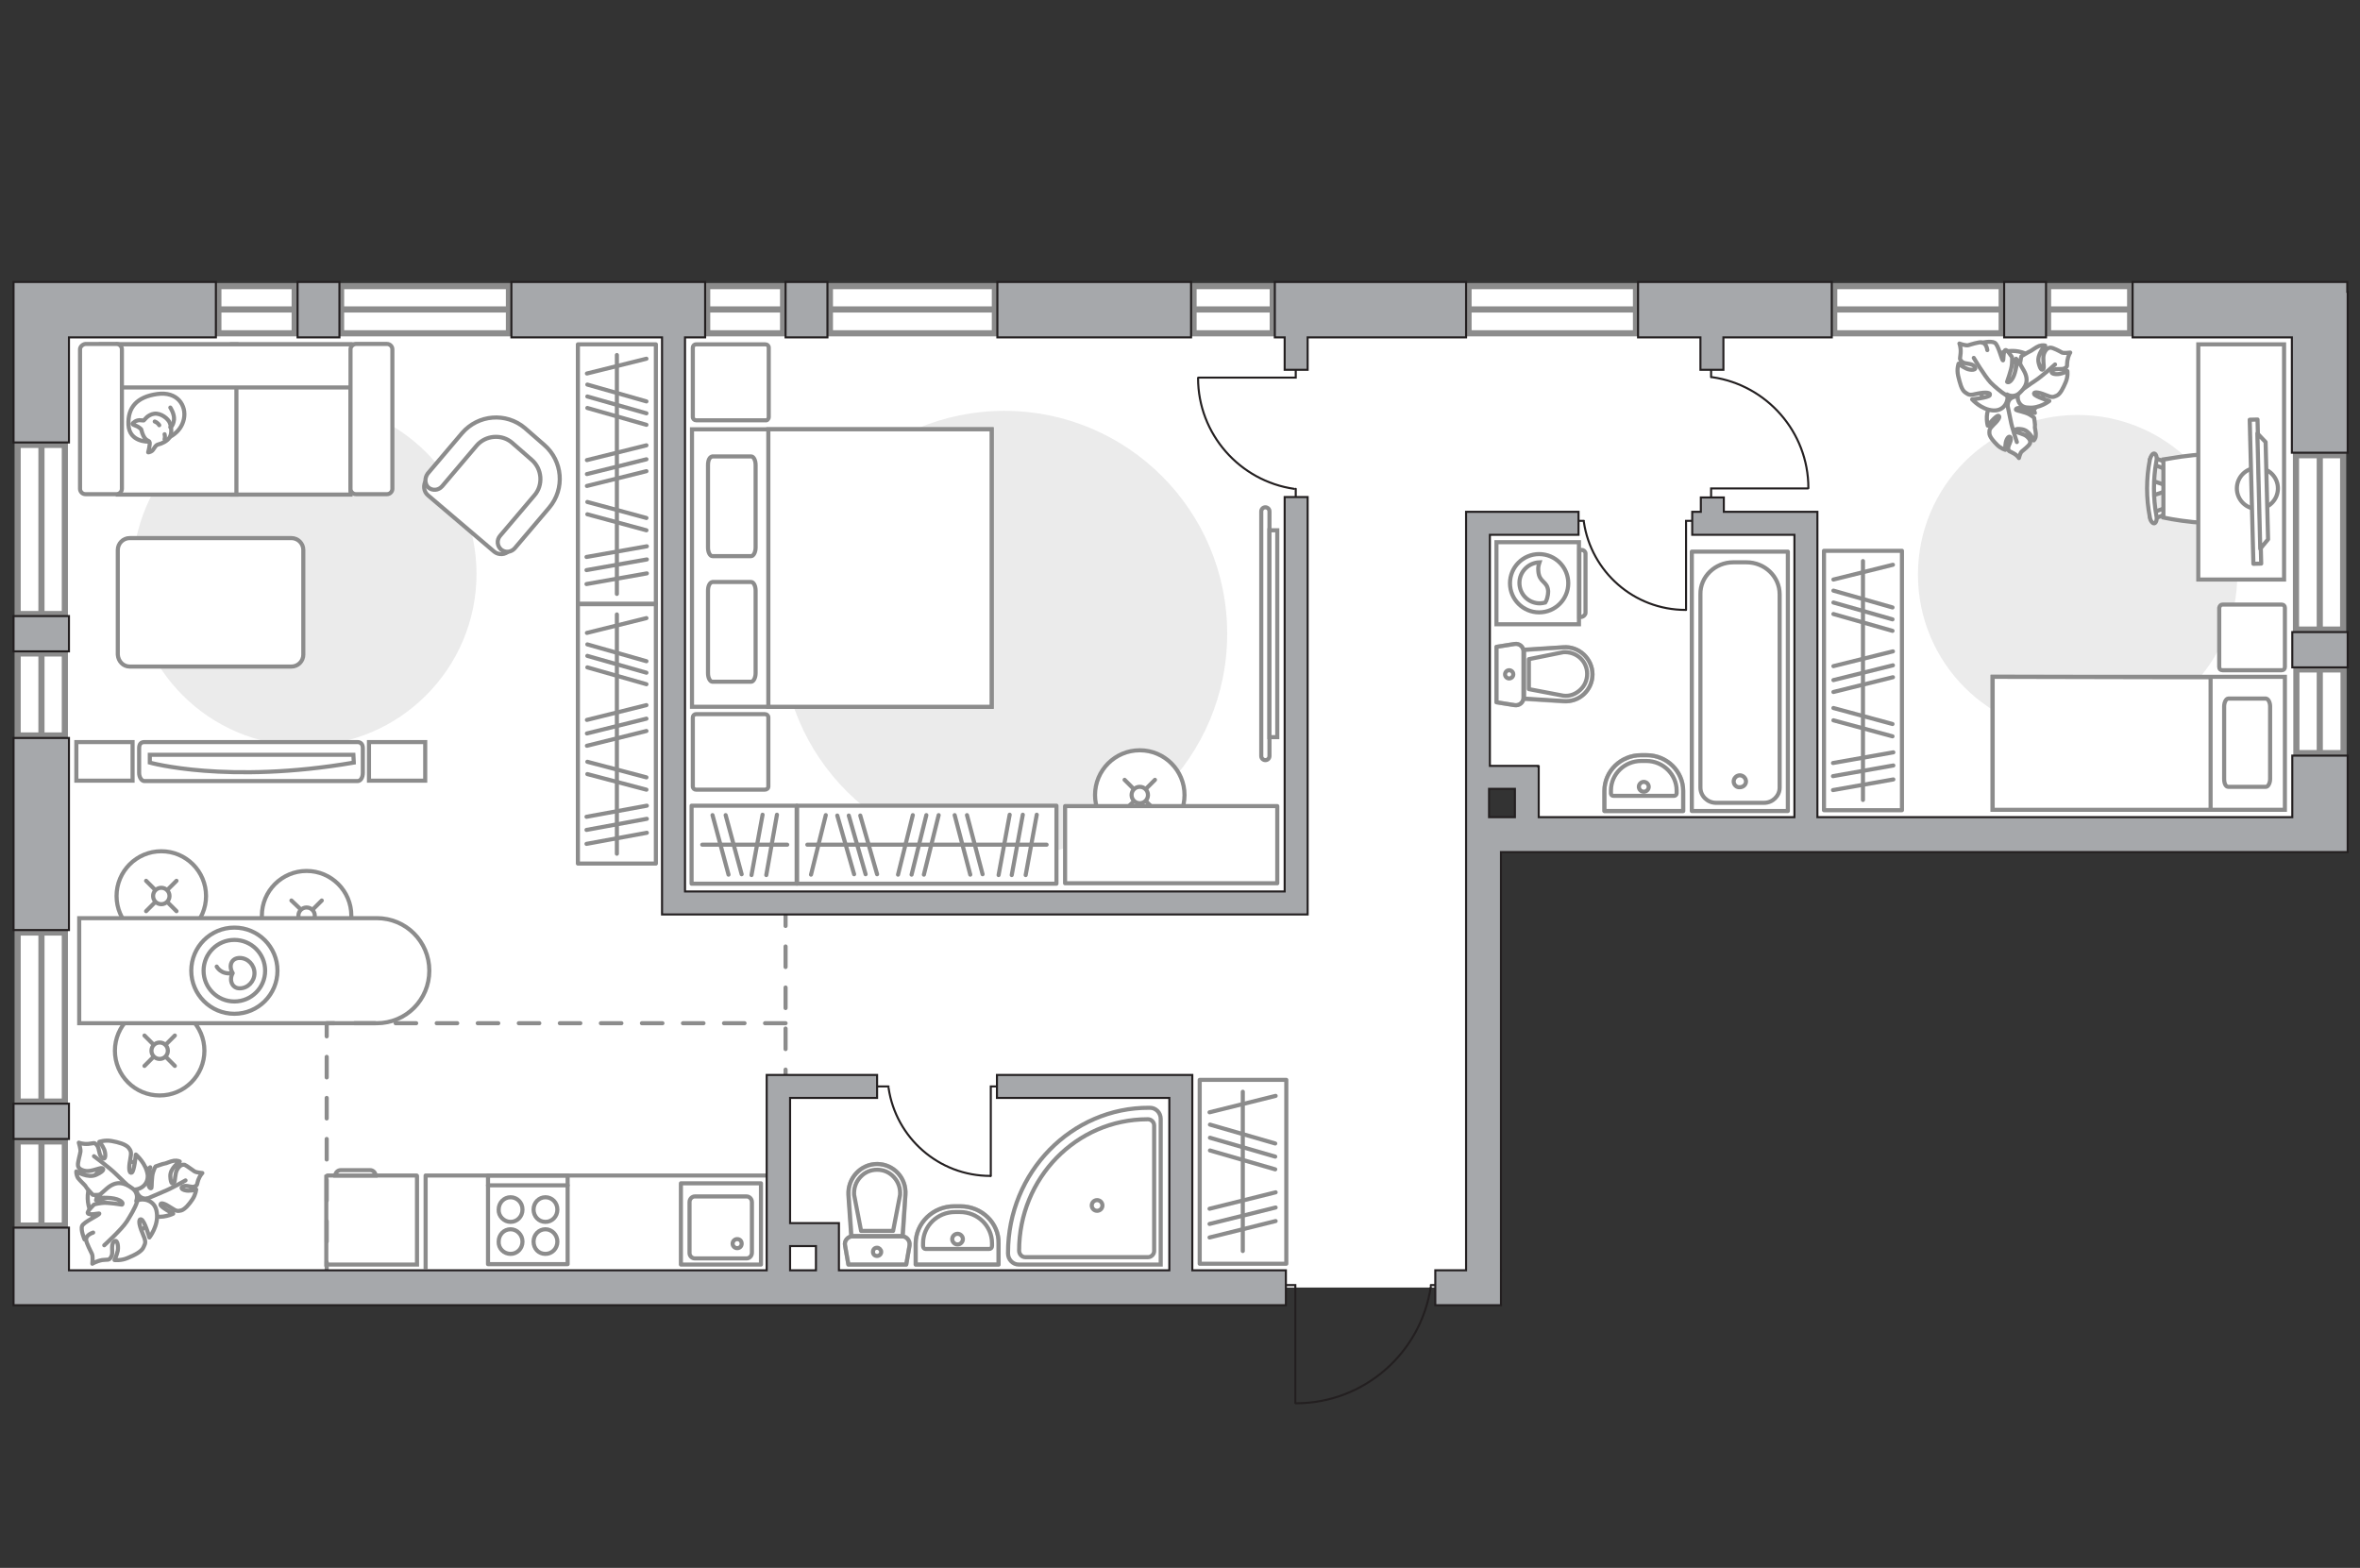 <?xml version="1.0" encoding="utf-8"?>
<!-- Generator: Adobe Illustrator 25.2.1, SVG Export Plug-In . SVG Version: 6.00 Build 0)  -->
<svg version="1.1" id="Слой_1" xmlns="http://www.w3.org/2000/svg" xmlns:xlink="http://www.w3.org/1999/xlink" x="0px" y="0px"
	 viewBox="0 0 575 382" style="enable-background:new 0 0 575 382;" xml:space="preserve">
<rect x="0" y="0" width="575" height="382" fill="#333333" stroke="none"/>
<style type="text/css">
	.st0{fill:#FFFFFF;}
	.st1{fill:#EBEBEB;}
	.st2{fill:none;stroke:#231F20;stroke-width:0.5;stroke-linecap:round;stroke-miterlimit:22.926;}
	.st3{fill:#FFFFFF;stroke:#8C8C8C;stroke-linecap:round;stroke-linejoin:round;stroke-miterlimit:10;}
	.st4{fill:#FFFFFF;stroke:#8C8C8C;stroke-miterlimit:10;}
	.st5{fill:none;stroke:#8C8C8C;stroke-linecap:round;stroke-linejoin:round;stroke-miterlimit:10;}
	.st6{fill:none;stroke:#8C8C8C;stroke-linejoin:round;stroke-miterlimit:10;}
	.st7{fill:#FFFFFF;stroke:#8C8C8C;stroke-linecap:round;stroke-miterlimit:10;}
	.st8{fill:none;stroke:#8C8C8C;stroke-linecap:round;stroke-miterlimit:10;}
	.st9{fill:#FFFFFF;stroke:#8C8C8C;stroke-width:1;stroke-linecap:round;stroke-linejoin:round;stroke-miterlimit:10.001;}
	.st10{fill-rule:evenodd;clip-rule:evenodd;fill:#FFFFFF;fill-opacity:0.1;stroke:#8C8C8C;stroke-miterlimit:10;}
	.st11{fill:#FFFFFF;stroke:#8C8C8C;stroke-width:1.5;stroke-linecap:round;stroke-miterlimit:10;}
	.st12{fill:none;stroke:#8C8C8C;stroke-width:1.5;stroke-linecap:round;stroke-miterlimit:10;}
	.st13{opacity:0.5;}
	
		.st14{opacity:0.5;fill:none;stroke:#8C8C8C;stroke-linecap:round;stroke-linejoin:round;stroke-miterlimit:10;enable-background:new    ;}
	.st15{fill:none;stroke:#8C8C8C;stroke-linecap:round;stroke-linejoin:round;stroke-miterlimit:10;stroke-dasharray:5,5;}
	.st16{fill:#A6A8AB;stroke:#231F20;stroke-width:0.5;stroke-miterlimit:10;}
</style>
<g id="bg_1_">
	<polygon class="st0" points="10.1,312.5 128.3,312.5 191.4,312.5 204.1,312.5 204.1,313.2 256.5,313.2 256.5,312.5 287.7,312.5 
		287.7,313.7 362,313.7 362,189.4 371.5,189.4 371.5,204.6 565.2,204.6 565.2,75.4 378.1,75.4 378.1,75.4 10.1,75.4 10.1,158.3 
		10.1,158.3 	"/>
</g>
<g id="furniture_1_">
	<path id="Vector_51_2_" class="st1" d="M74.2,181.7c23.1,0,41.9-18.8,41.9-41.9S97.3,97.9,74.2,97.9s-41.9,18.8-41.9,41.9
		C32.2,162.9,51,181.7,74.2,181.7z"/>
	<g>
		<polyline class="st2" points="410.8,148.6 410.8,126.9 414.6,126.9 		"/>
		<line class="st2" x1="382.5" y1="126.9" x2="385.9" y2="126.9"/>
		<path class="st2" d="M385.9,127.2c1.8,12.1,12.2,21.4,24.8,21.4"/>
	</g>
	<g>
		<polyline class="st2" points="241.4,286.5 241.4,264.7 245.2,264.7 		"/>
		<line class="st2" x1="213.1" y1="264.7" x2="216.5" y2="264.7"/>
		<path class="st2" d="M216.5,265.1c1.8,12.1,12.2,21.4,24.8,21.4"/>
	</g>
	<path id="Vector_96_1_" class="st1" d="M190.4,154.4c0,30,24.3,54.3,54.3,54.3s54.3-24.3,54.3-54.3s-24.3-54.3-54.3-54.3
		S190.4,124.4,190.4,154.4z"/>
	<path id="Vector_96_2_" class="st1" d="M467.3,140c0,21.5,17.4,38.9,38.9,38.9c21.5,0,38.9-17.4,38.9-38.9s-17.4-38.9-38.9-38.9
		S467.3,118.5,467.3,140z"/>
	<path id="Vector_97_1_" class="st3" d="M187.3,101.6V84.7c0-0.5-0.4-0.8-0.8-0.8h-16.9c-0.5,0-0.8,0.4-0.8,0.8v16.9
		c0,0.5,0.4,0.8,0.8,0.8h16.9C186.9,102.5,187.3,102.1,187.3,101.6z"/>
	<path id="Vector_97_3_" class="st3" d="M187.2,191.6v-16.8c0-0.5-0.4-0.8-0.8-0.8h-16.8c-0.5,0-0.8,0.4-0.8,0.8v16.8
		c0,0.5,0.4,0.8,0.8,0.8h16.7C186.8,192.4,187.2,192.1,187.2,191.6z"/>
	<path id="Vector_98_1_" class="st4" d="M241.6,172.2v-67.6h-73v67.6H241.6z"/>
	<path id="Vector_99_1_" class="st4" d="M241.6,104.6v67.6h-54.4v-59.6v-8h7.4H241.6z"/>
	<path id="Vector_100_1_" class="st5" d="M172.5,143.9V164c0,1.2,0.5,2.1,1.1,2.1h9.4c0.6,0,1.1-1,1.1-2.1v-20.1
		c0-1.2-0.5-2.1-1.1-2.1h-9.4C172.9,141.9,172.5,142.8,172.5,143.9z"/>
	<path id="Vector_101_1_" class="st5" d="M172.5,113.3v20.1c0,1.2,0.5,2.1,1.1,2.1h9.4c0.6,0,1.1-1,1.1-2.1v-20.1
		c0-1.2-0.5-2.1-1.1-2.1h-9.4C172.9,111.3,172.5,112.1,172.5,113.3z"/>
	<g>
		<rect x="140.8" y="83.9" class="st5" width="19" height="63.2"/>
		<line class="st5" x1="142.9" y1="142.3" x2="157.6" y2="139.7"/>
		<line class="st5" x1="142.9" y1="138.9" x2="157.6" y2="136.3"/>
		<line class="st5" x1="143.1" y1="99.4" x2="157.5" y2="103.5"/>
		<line class="st5" x1="143.1" y1="96.6" x2="157.5" y2="100.7"/>
		<line class="st5" x1="143.1" y1="93.7" x2="157.5" y2="97.8"/>
		<line class="st5" x1="142.9" y1="135.7" x2="157.6" y2="133.1"/>
		<line class="st5" x1="143.1" y1="125.3" x2="157.5" y2="129.2"/>
		<line class="st5" x1="143.1" y1="122.3" x2="157.5" y2="126.2"/>
		<line class="st5" x1="143" y1="118.4" x2="157.5" y2="114.8"/>
		<line class="st5" x1="143" y1="112.1" x2="157.5" y2="108.5"/>
		<line class="st5" x1="143" y1="91" x2="157.5" y2="87.4"/>
		<line class="st5" x1="143" y1="115.5" x2="157.5" y2="111.9"/>
		<line class="st5" x1="150.3" y1="144.7" x2="150.3" y2="86.5"/>
	</g>
	<g>
		<rect x="140.8" y="147.2" class="st5" width="19" height="63.2"/>
		<line class="st5" x1="142.9" y1="205.6" x2="157.6" y2="202.9"/>
		<line class="st5" x1="142.9" y1="202.2" x2="157.6" y2="199.5"/>
		<line class="st5" x1="143.1" y1="162.6" x2="157.5" y2="166.7"/>
		<line class="st5" x1="143.1" y1="159.8" x2="157.5" y2="163.9"/>
		<line class="st5" x1="143.1" y1="157" x2="157.5" y2="161.1"/>
		<line class="st5" x1="142.9" y1="199" x2="157.6" y2="196.3"/>
		<line class="st5" x1="143.1" y1="188.6" x2="157.5" y2="192.4"/>
		<line class="st5" x1="143.1" y1="185.6" x2="157.5" y2="189.4"/>
		<line class="st5" x1="143" y1="181.7" x2="157.5" y2="178.1"/>
		<line class="st5" x1="143" y1="175.4" x2="157.5" y2="171.8"/>
		<line class="st5" x1="143" y1="154.2" x2="157.5" y2="150.6"/>
		<line class="st5" x1="143" y1="178.7" x2="157.5" y2="175.1"/>
		<line class="st5" x1="150.3" y1="208" x2="150.3" y2="149.7"/>
	</g>
	<g>
		<rect x="444.4" y="134.2" class="st5" width="19" height="63.2"/>
		<line class="st5" x1="446.6" y1="192.5" x2="461.3" y2="189.9"/>
		<line class="st5" x1="446.6" y1="189.1" x2="461.3" y2="186.5"/>
		<line class="st5" x1="446.7" y1="149.6" x2="461.1" y2="153.7"/>
		<line class="st5" x1="446.7" y1="146.8" x2="461.1" y2="150.9"/>
		<line class="st5" x1="446.7" y1="143.9" x2="461.1" y2="148"/>
		<line class="st5" x1="446.6" y1="185.9" x2="461.3" y2="183.3"/>
		<line class="st5" x1="446.7" y1="175.5" x2="461.1" y2="179.4"/>
		<line class="st5" x1="446.7" y1="172.5" x2="461.1" y2="176.4"/>
		<line class="st5" x1="446.7" y1="168.6" x2="461.2" y2="165"/>
		<line class="st5" x1="446.7" y1="162.3" x2="461.2" y2="158.7"/>
		<line class="st5" x1="446.7" y1="141.2" x2="461.2" y2="137.6"/>
		<line class="st5" x1="446.7" y1="165.7" x2="461.2" y2="162.1"/>
		<line class="st5" x1="453.9" y1="194.9" x2="453.9" y2="136.7"/>
	</g>
	<g>
		<rect x="194.2" y="196.3" class="st3" width="63.2" height="19"/>
		<line class="st5" x1="252.6" y1="198.5" x2="249.9" y2="213.2"/>
		<line class="st5" x1="249.2" y1="198.5" x2="246.5" y2="213.2"/>
		<line class="st5" x1="209.6" y1="198.7" x2="213.7" y2="213"/>
		<line class="st5" x1="206.8" y1="198.7" x2="210.9" y2="213"/>
		<line class="st5" x1="204" y1="198.7" x2="208.1" y2="213"/>
		<line class="st5" x1="246" y1="198.5" x2="243.3" y2="213.2"/>
		<line class="st5" x1="235.6" y1="198.6" x2="239.4" y2="213"/>
		<line class="st5" x1="232.6" y1="198.6" x2="236.4" y2="213.1"/>
		<line class="st5" x1="228.7" y1="198.6" x2="225.1" y2="213.1"/>
		<line class="st5" x1="222.4" y1="198.6" x2="218.8" y2="213.1"/>
		<line class="st5" x1="201.2" y1="198.6" x2="197.6" y2="213.1"/>
		<line class="st5" x1="225.7" y1="198.6" x2="222.1" y2="213.1"/>
		<line class="st5" x1="255" y1="205.8" x2="196.7" y2="205.8"/>
	</g>
	<g>
		<rect x="168.5" y="196.3" class="st5" width="25.6" height="19"/>
		<line class="st5" x1="189.3" y1="198.5" x2="186.7" y2="213.2"/>
		<line class="st5" x1="185.8" y1="198.5" x2="183.1" y2="213.2"/>
		<line class="st5" x1="176.8" y1="198.6" x2="180.7" y2="213"/>
		<line class="st5" x1="173.6" y1="198.6" x2="177.5" y2="213.1"/>
		<line class="st5" x1="191.8" y1="205.8" x2="171.1" y2="205.8"/>
	</g>
	<rect x="292.3" y="263.1" class="st5" width="21.1" height="44.8"/>
	<line class="st5" x1="294.8" y1="280.3" x2="310.7" y2="284.9"/>
	<line class="st5" x1="294.8" y1="277.2" x2="310.7" y2="281.8"/>
	<line class="st5" x1="294.8" y1="274" x2="310.7" y2="278.6"/>
	<line class="st5" x1="294.7" y1="301.5" x2="310.8" y2="297.5"/>
	<line class="st5" x1="294.7" y1="294.5" x2="310.8" y2="290.5"/>
	<line class="st5" x1="294.7" y1="271" x2="310.8" y2="267"/>
	<line class="st5" x1="294.7" y1="298.2" x2="310.8" y2="294.2"/>
	<line class="st5" x1="302.8" y1="304.8" x2="302.8" y2="266"/>
	<g>
		<path id="Vector_60_2_" class="st4" d="M490.6,101.6c4.4-0.1,7.9-3.8,7.8-8.3c-0.1-4.4-3.8-7.9-8.3-7.8c-4.4,0.1-7.9,3.8-7.8,8.3
			C482.5,98.2,486.2,101.7,490.6,101.6z"/>
		<path class="st3" d="M489.2,98.5c0,0,0-1.4,1.5-1.8s3.1-0.3,4.1,1.7s1,2.2,1,2.2s-2.1-1.1-3.4-1.2s-1.3,0.4-1.2,0.5
			c0.1,0.1,2.3,0.5,3.3,1.1s1.1,0.8,1.1,0.8s0.3,1.8,0.2,2.1c-0.1,0.3,0.3,1.4,0.2,2.2c0,0.8-0.5,1.2-0.5,1.2s-1-2.4-2.8-2.7
			c-1.8-0.3-1.8,0.2-1.6,0.5c0.2,0.3,2.1,0.6,2.8,1.3c0.8,0.7,0.9,1.3,0.6,1.8c-0.2,0.4-1.5,1.5-1.9,1.8s-0.7,1.6-0.7,1.6
			s-0.4-0.7-1.4-1.2c-1-0.6-1.1-0.3-1.2-1.1c-0.1-0.8,0.8-1.7,0.6-2.6c-0.3-0.8-1,0.1-1.2,1.1s-0.1,1.8-0.1,1.8s-1.1-0.3-2-1.2
			s-1.9-2-1.9-2.9c0-0.8,0-1,1.1-2.1c1.2-1.1,1.6-2,1.1-2.1c-0.6-0.1-2.6,2.4-2.6,2.4s-0.7-2.6,0.4-4.5
			C486.3,97,488.5,97.6,489.2,98.5z"/>
		<path class="st5" d="M491.4,107.7c0,0-1.2-3.5-1.5-5.2c-0.2-1.1-0.7-3.2-0.8-4c-0.2-1.2-0.1-2.5,0.3-3.7"/>
		<path class="st3" d="M491.9,95.5c0,0-1.5,0.7-2.6-0.8s-1.7-3.2,0-5.2s1.9-2.1,1.9-2.1s-0.2,2.8,0.3,4.1c0.5,1.4,1.1,1.1,1.1,1
			s-0.5-2.7-0.4-4.1c0.2-1.4,0.3-1.6,0.3-1.6s1.8-1.1,2.1-1.2s1.4-1,2.2-1.3c0.9-0.3,1.5-0.1,1.5-0.1s-2.1,2.1-1.6,4.2
			s1,1.8,1.2,1.4s-0.3-2.5,0.1-3.6s1-1.5,1.6-1.5s2.3,0.9,2.8,1.2c0.5,0.2,2,0,2,0s-0.5,0.7-0.7,2s0.2,1.3-0.6,1.8
			c-0.8,0.5-2.2-0.1-3,0.6s0.6,1,1.7,0.8s1.9-0.7,1.9-0.7s0.2,1.3-0.4,2.7c-0.6,1.4-1.3,2.9-2.2,3.3s-1.1,0.5-2.8-0.2
			c-1.7-0.7-2.9-0.8-2.7-0.2c0.2,0.6,3.7,1.7,3.7,1.7s-2.4,1.9-5.1,1.6C491.6,99.3,491.2,96.6,491.9,95.5z"/>
		<path class="st5" d="M500.7,88.8c0,0-3.2,2.9-4.9,4c-1.1,0.7-3.1,2.2-3.9,2.7c-1.2,0.8-2.6,1.3-4.1,1.4"/>
		<g>
			<path class="st3" d="M484.2,85.3c-0.2-1.3-0.8-1.8-1.4-1.9s-2.6,0.5-3.2,0.7s-2.2-0.4-2.2-0.4s0.4,0.9,0.3,2.3s-0.4,1.4,0.3,2.1
				c0.7,0.7,2.4,0.3,3.1,1.2c0.7,0.9-0.9,1-2,0.5s-1.9-1.2-1.9-1.2s-0.5,1.3-0.1,3c0.4,1.6,0.8,3.4,1.7,4s1,0.8,3,0.3
				c2-0.4,3.3-0.3,3,0.4c-0.3,0.6-4.3,1-4.3,1s2.2,2.5,5.1,2.7s3.9-2.6,3.4-3.9c0,0,1.5,1,3-0.3c1.5-1.4,2.5-3,1.1-5.5
				s-1.6-2.6-1.6-2.6s-0.3,3-1.1,4.4c-0.8,1.4-1.4,1-1.4,0.9s1.1-2.8,1.2-4.3s0-1.7,0-1.7s-1.2-1.9-1.6-1.7
				c-0.6,0.3-0.4,2.6-0.6,2.5c-0.3-0.1-1.1-3.8-2-4.3s-3.1,0-3.1,0"/>
			<path class="st5" d="M480.9,87.2c0,0,2.6,4.4,4.1,6c1,1,2.5,2.3,3.8,3.1"/>
		</g>
	</g>
	<g>
		<path id="Vector_60_1_" class="st4" d="M38.9,289.7c-1.1-4.8-5.9-7.7-10.7-6.6s-7.7,5.9-6.6,10.7c1.1,4.8,5.9,7.7,10.7,6.6
			C37,299.3,40,294.5,38.9,289.7z"/>
		<path class="st3" d="M35.8,292c0,0-1.5,0.3-2.3-1.2c-0.7-1.6-1-3.3,1-4.8s2.1-1.6,2.1-1.6s-0.8,2.5-0.5,3.9
			c0.2,1.4,0.8,1.3,0.8,1.1c0.1-0.1,0-2.6,0.4-3.8c0.4-1.2,0.6-1.4,0.6-1.4s1.9-0.7,2.2-0.7s1.5-0.6,2.3-0.7
			c0.9-0.1,1.4,0.2,1.4,0.2s-2.4,1.6-2.3,3.6c0.1,2,0.6,1.9,0.9,1.6c0.3-0.3,0.2-2.4,0.8-3.3c0.6-1,1.2-1.2,1.8-1.1
			c0.5,0.2,1.9,1.3,2.4,1.6s1.9,0.4,1.9,0.4s-0.6,0.6-1,1.7c-0.4,1.2-0.1,1.2-0.9,1.6c-0.8,0.3-2-0.5-2.9,0c-0.8,0.5,0.4,1,1.4,1
			c1.1,0,1.9-0.3,1.9-0.3s-0.1,1.2-0.9,2.4c-0.8,1.2-1.8,2.4-2.7,2.7c-0.9,0.2-1.1,0.3-2.6-0.7s-2.5-1.3-2.5-0.7
			c0,0.6,3.1,2.2,3.1,2.2s-2.6,1.3-5,0.5C34.8,295.5,35,292.9,35.8,292z"/>
		<path class="st5" d="M45.2,287.6c0,0-3.5,2-5.3,2.7c-1.1,0.5-3.3,1.4-4.2,1.8c-1.3,0.5-2.7,0.7-4.1,0.5"/>
		<path class="st3" d="M32,289.7c0,0,1.1,1.5-0.3,3c-1.4,1.5-3,2.6-5.6,1.2c-2.5-1.4-2.7-1.5-2.7-1.5s3-0.4,4.4-1.2
			c1.4-0.9,1-1.4,0.9-1.4s-2.8,1.2-4.3,1.3c-1.5,0.1-1.8,0-1.8,0s-1.6-1.7-1.7-2s-1.3-1.3-1.9-2.1c-0.5-0.9-0.4-1.6-0.4-1.6
			s2.8,1.8,4.9,0.8s1.8-1.5,1.3-1.6s-2.6,0.9-3.9,0.7c-1.3-0.2-1.9-0.8-1.9-1.4c-0.1-0.6,0.5-2.6,0.6-3.3c0.1-0.6-0.4-2.2-0.4-2.2
			s0.9,0.4,2.3,0.3s1.4-0.5,2.1,0.3s0.4,2.4,1.3,3.1s0.9-0.9,0.5-2c-0.5-1.2-1.2-1.9-1.2-1.9s1.4-0.5,3-0.2c1.7,0.3,3.4,0.8,4.1,1.6
			c0.6,0.8,0.8,1,0.4,3.1c-0.4,2-0.2,3.3,0.4,3c0.6-0.3,1-4.4,1-4.4s2.6,2.2,2.9,5.1C36.1,289.2,33.3,290.2,32,289.7z"/>
		<path class="st5" d="M22.9,281.7c0,0,3.8,2.8,5.4,4.4c1,1,3,2.9,3.8,3.6c1.2,1.1,2,2.6,2.4,4.1"/>
		<g>
			<path class="st3" d="M22.7,300.3c-1.4,0.5-1.8,1.2-1.7,1.9c0.1,0.7,1.1,2.7,1.4,3.3c0.3,0.6,0.1,2.4,0.1,2.4s0.9-0.6,2.4-0.9
				c1.5-0.2,1.6,0.2,2.2-0.8s-0.2-2.7,0.6-3.6c0.8-0.9,1.2,0.7,1,2.1c-0.3,1.3-0.8,2.3-0.8,2.3s1.6,0.2,3.2-0.5
				c1.7-0.7,3.5-1.6,3.9-2.7c0.5-1,0.6-1.3-0.3-3.4c-0.9-2.1-1-3.5-0.3-3.3c0.8,0.2,2,4.4,2,4.4s2.3-2.9,1.8-6.1
				c-0.4-3.2-3.6-3.6-5-2.8c0,0,0.8-1.8-1-3.1c-1.8-1.3-3.8-2-6.2,0.1s-2.5,2.3-2.5,2.3s3.3-0.3,5,0.3c1.7,0.6,1.4,1.2,1.2,1.3
				c-0.2,0-3.3-0.6-4.9-0.4s-1.9,0.4-1.9,0.4s-1.8,1.7-1.5,2.1c0.4,0.6,2.9-0.1,2.8,0.1c-0.1,0.4-3.8,2-4.2,3s0.6,3.3,0.6,3.3"/>
			<path class="st5" d="M25.4,303.4c0,0,4.2-3.8,5.5-5.8c0.8-1.3,2-3.2,2.5-4.8"/>
		</g>
	</g>
	<g>
		<path id="Vector_52_2_" class="st4" d="M104.3,120.7l16.1,13.7c1.1,0.9,2.8,0.8,3.7-0.3l9.5-11.1c3.5-4.1,3-10.2-1.1-13.7
			l-5.4-4.6c-4.1-3.5-10.2-3-13.7,1.1l-9.5,11.1C103,118.1,103.2,119.8,104.3,120.7z"/>
		<path id="Vector_53_2_" class="st4" d="M104.4,118.8c1,0.8,2.4,0.7,3.3-0.3l8.4-9.9c2.2-2.6,6.2-2.9,8.7-0.7l4.7,4.1
			c2.6,2.2,2.9,6.2,0.7,8.7l-8.4,9.9c-0.8,1-0.7,2.4,0.3,3.3c1,0.8,2.4,0.7,3.3-0.3l8.4-9.9c3.9-4.6,3.3-11.4-1.2-15.3l-4.7-4.1
			c-4.6-3.9-11.4-3.3-15.3,1.2l-8.4,9.9C103.4,116.5,103.5,118,104.4,118.8z"/>
	</g>
	<path id="Vector_84_2_" class="st3" d="M31.6,162.4H71c1.6,0,2.9-1.3,2.9-2.9V134c0-1.6-1.3-2.9-2.9-2.9H31.6
		c-1.6,0-2.9,1.3-2.9,2.9v25.5C28.8,161.1,30,162.4,31.6,162.4z"/>
	<path id="Vector_90_2_" class="st4" d="M35.2,190.3c-0.7,0-1.3-0.9-1.3-2v-6c0-1.1,0.5-1.5,1.3-1.5h51.9c0.7,0,1.3,0.4,1.3,1.5v6
		c0,1.1-0.5,2-1.3,2H35.2z"/>
	<path id="Vector_91_2_" class="st4" d="M86.1,183.9H36.5v1.9c0,0,18.8,5.3,49.7,0L86.1,183.9z"/>
	<path id="Vector_93_2_" class="st4" d="M32.3,180.8H18.6v9.4h13.7V180.8z"/>
	<path id="Vector_93_3_" class="st4" d="M103.6,180.8H89.9v9.4h13.7V180.8z"/>
	<g>
		<path id="Vector_54_2_" class="st4" d="M85.4,83.9H56.5v36.6h28.9V83.9z"/>
		<path id="Vector_56_2_" class="st4" d="M57.6,83.9H28.7v36.6h28.9V83.9z"/>
		<path id="Vector_57_2_" class="st4" d="M91.7,94.4l2-10.5H24.6v10.5H91.7z"/>
		<path id="Vector_58_2_" class="st4" d="M85.4,85.1v34c0,0.7,0.6,1.3,1.3,1.3h7.6c0.7,0,1.3-0.6,1.3-1.3v-34c0-0.7-0.6-1.3-1.3-1.3
			h-7.6C85.9,83.9,85.4,84.5,85.4,85.1z"/>
		<path id="Vector_59_2_" class="st4" d="M19.5,85.1v34c0,0.7,0.6,1.3,1.3,1.3h7.6c0.7,0,1.3-0.6,1.3-1.3v-34c0-0.7-0.6-1.3-1.3-1.3
			h-7.6C20.1,83.9,19.5,84.5,19.5,85.1z"/>
		<g>
			<path class="st3" d="M36.2,107.6c0,0-4.7,0.2-4.9-4.1c-0.2-4.3,2.1-6.8,7-7.5s7.2,2.8,6.5,6.1C44.1,105.4,40.9,107.6,36.2,107.6z
				"/>
			<path class="st3" d="M34.4,104.6c0,0-0.5-0.6-1.4-0.9s-0.7-0.5-0.7-0.5s0.8-1,2.1-0.8c0.7,0.1,0.7,0,0.7,0s0.9-1.4,2.5-1.6
				s3.4,1.2,3.8,2.3c0.4,1.1,0.5,2.6-0.1,3.5s-1.9,1.5-2.8,1.7c-0.8,0.2-1,1.4-1.7,1.7s-0.7,0.2-0.7,0.2s0.6-2.2,0.3-2.6
				C36.1,107.2,35.1,107.5,34.4,104.6z"/>
			<path class="st3" d="M38.8,103.6c0,0-0.3-0.6-1.1-0.9"/>
			<path class="st3" d="M40.1,105.8c0,0,0.2,0.7,0,1.2"/>
			<path class="st5" d="M41.5,104.1c0,0,0.7-0.2,0.9-1.9c0.1-1.4-0.9-2.9-0.9-2.9"/>
		</g>
	</g>
	<g>
		<path id="Vector_8_2_" class="st4" d="M79.8,286.4h21.7c0.1,0,0.1,0.1,0.1,0.1v21.6H79.5v-21.5C79.7,286.5,79.7,286.4,79.8,286.4z
			"/>
		<path id="Vector_9_2_" class="st4" d="M91.5,286.4h-9.8c0-0.7,0.6-1.3,1.3-1.3h7.2C90.9,285.1,91.5,285.7,91.5,286.4z"/>
	</g>
	<path id="Vector_139_2_" class="st5" d="M179.6,301.9c0.7,0,1.1,0.5,1.1,1.1c0,0.7-0.5,1.1-1.1,1.1s-1.1-0.5-1.1-1.1
		S179,301.9,179.6,301.9z"/>
	<g id="Group_27_2_">
		<path id="Vector_140_2_" class="st5" d="M185.4,288.3h-19.5v19.8h19.5V288.3z"/>
	</g>
	<path id="Vector_141_2_" class="st5" d="M169.3,306.6h12.6c0.7,0,1.3-0.6,1.3-1.4v-12.3c0-0.8-0.6-1.4-1.3-1.4h-12.6
		c-0.7,0-1.3,0.6-1.3,1.4v12.4C168,306,168.6,306.6,169.3,306.6z"/>
	<path id="Vector_148_1_" class="st6" d="M189.3,286.4h-85.6v22.8"/>
	<g>
		<g id="Group_28_2_">
			<g id="Group_29_2_">
				<path id="Vector_143_2_" class="st5" d="M124.4,297.7c1.6,0,2.9-1.3,2.9-3s-1.3-3-2.9-3s-2.9,1.3-2.9,3
					C121.4,296.3,122.8,297.7,124.4,297.7z"/>
				<path id="Vector_144_2_" class="st5" d="M124.4,305.5c1.6,0,2.9-1.3,2.9-3c0-1.6-1.3-3-2.9-3s-2.9,1.3-2.9,3
					C121.4,304.2,122.8,305.5,124.4,305.5z"/>
			</g>
			<g id="Group_30_2_">
				<path id="Vector_145_2_" class="st5" d="M132.9,297.7c1.6,0,2.9-1.3,2.9-3s-1.3-3-2.9-3s-2.9,1.3-2.9,3
					C130,296.3,131.2,297.7,132.9,297.7z"/>
				<path id="Vector_146_2_" class="st5" d="M132.9,305.5c1.6,0,2.9-1.3,2.9-3c0-1.6-1.3-3-2.9-3s-2.9,1.3-2.9,3
					S131.2,305.5,132.9,305.5z"/>
			</g>
		</g>
		<g>
			<path id="Vector_142_2_" class="st5" d="M138.3,286.4h-19.4V308h19.4V286.4z"/>
			<line class="st5" x1="118.9" y1="288.8" x2="138.3" y2="288.8"/>
		</g>
	</g>
	<g>
		<path class="st4" d="M309.3,184.2c0,0.5-0.4,1-1,1c-0.5,0-1-0.4-1-1v-59.6c0-0.5,0.4-1,1-1c0.5,0,1,0.4,1,1V184.2z"/>
		<rect x="309.3" y="129.2" class="st4" width="1.9" height="50.4"/>
	</g>
	<g>
		<circle class="st7" cx="74.7" cy="223.1" r="10.9"/>
		<line class="st8" x1="71" y1="226.8" x2="73.2" y2="224.6"/>
		<circle class="st7" cx="74.7" cy="223.1" r="2"/>
		<line class="st8" x1="76.2" y1="221.6" x2="78.4" y2="219.4"/>
		<line class="st8" x1="71" y1="219.4" x2="73.2" y2="221.5"/>
		<line class="st8" x1="76.2" y1="224.6" x2="78.4" y2="226.8"/>
	</g>
	<g>
		<circle class="st7" cx="38.9" cy="256" r="10.9"/>
		<line class="st8" x1="35.2" y1="259.7" x2="37.4" y2="257.5"/>
		<circle class="st7" cx="38.9" cy="256" r="2"/>
		<line class="st8" x1="40.4" y1="254.5" x2="42.6" y2="252.3"/>
		<line class="st8" x1="35.2" y1="252.3" x2="37.4" y2="254.5"/>
		<line class="st8" x1="40.4" y1="257.5" x2="42.6" y2="259.7"/>
	</g>
	<g>
		<circle class="st7" cx="39.3" cy="218.3" r="10.9"/>
		<line class="st8" x1="35.6" y1="222" x2="37.8" y2="219.8"/>
		<circle class="st7" cx="39.3" cy="218.3" r="2"/>
		<line class="st8" x1="40.8" y1="216.8" x2="43" y2="214.6"/>
		<line class="st8" x1="35.6" y1="214.6" x2="37.8" y2="216.8"/>
		<line class="st8" x1="40.8" y1="219.8" x2="43" y2="222"/>
	</g>
	<g>
		<path class="st4" d="M104.6,236.5L104.6,236.5c0,7.1-5.7,12.8-12.8,12.8H19.3v-25.6h72.5C98.9,223.7,104.6,229.4,104.6,236.5z"/>
		<circle class="st5" cx="57.1" cy="236.5" r="10.5"/>
		<circle class="st5" cx="57.1" cy="236.5" r="7.5"/>
		<path class="st5" d="M58.4,233.4c2,0,3.6,1.7,3.6,3.7s-1.6,3.7-3.6,3.7s-2.6-2.2-1.7-3.7C55.6,235.3,56.4,233.4,58.4,233.4z"/>
		<path class="st5" d="M52.8,235.5c0,0,1,2,3.7,1.6"/>
	</g>
	<g>
		<circle class="st7" cx="277.7" cy="193.7" r="10.9"/>
		<line class="st8" x1="274" y1="197.4" x2="276.2" y2="195.3"/>
		<circle class="st7" cx="277.7" cy="193.7" r="2"/>
		<line class="st8" x1="279.2" y1="192.2" x2="281.4" y2="190"/>
		<line class="st8" x1="274" y1="190" x2="276.2" y2="192.2"/>
		<line class="st8" x1="279.2" y1="195.2" x2="281.4" y2="197.4"/>
	</g>
	<rect x="259.5" y="196.4" class="st3" width="51.7" height="18.8"/>
	<g>
		<path id="Vector_2_1_" class="st4" d="M485.5,197.3v-32.4h71.2v32.4L485.5,197.3z"/>
		<path id="Vector_3_1_" class="st4" d="M485.5,164.9v32.4h53.1v-28.5V165h-7.2L485.5,164.9z"/>
		<path id="Vector_4_1_" class="st5" d="M553.1,172.1v17.7c0,1-0.5,1.9-1,1.9h-9.2c-0.6,0-1-0.8-1-1.9v-17.7c0-1,0.5-1.9,1-1.9h9.2
			C552.7,170.3,553.1,171.2,553.1,172.1z"/>
	</g>
	<path id="Vector_5_2_" class="st3" d="M541.5,147.3h14.4c0.5,0,0.8,0.3,0.8,0.8v14.4c0,0.5-0.3,0.8-0.8,0.8h-14.4
		c-0.5,0-0.8-0.3-0.8-0.8v-14.4C540.8,147.6,541.1,147.3,541.5,147.3z"/>
	<g id="Group_2_6_">
		<g id="Group_3_6_">
			<path id="Vector_10_6_" class="st4" d="M524.3,117.1l3.9,1.3v1.1l-3.9,1.3V117.1z"/>
		</g>
		<g id="Group_4_6_">
			<path id="Vector_11_6_" class="st4" d="M528.1,124.6c0,0.4-0.2,0.7-0.4,0.7l-3.2,1.2c-0.3,0.1-0.6-0.1-0.7-0.6
				c-0.1-0.4,0.1-0.9,0.4-0.9l3.2-1.2c0.3-0.1,0.6,0.1,0.7,0.6C528.1,124.5,528.1,124.5,528.1,124.6z"/>
		</g>
		<g id="Group_5_6_">
			<path id="Vector_12_6_" class="st4" d="M528.1,113.4c0,0.1,0,0.1,0,0.2c-0.1,0.4-0.4,0.7-0.7,0.6l-3.2-1.2
				c-0.3-0.1-0.5-0.6-0.4-1s0.4-0.7,0.7-0.6l3.2,1.2C527.9,112.8,528.1,113.1,528.1,113.4z"/>
		</g>
		<path id="Vector_13_6_" class="st4" d="M543.6,112c2.5,2.5,2.5,11.6,0,14.1c-2.9,2.9-16.5,0-16.5,0V112
			C527.2,112,540.7,109.1,543.6,112z"/>
		<path id="Vector_14_6_" class="st4" d="M525.4,112.3c-0.8,4.4-0.8,9,0,13.4c0.2,0.9-0.1,1.7-0.5,1.8c-0.4,0.1-1-0.6-1.1-1.5
			c-0.9-4.6-0.9-9.4,0-14c0.2-0.9,0.7-1.6,1.1-1.5C525.3,110.6,525.6,111.4,525.4,112.3z"/>
	</g>
	<path id="Vector_36_2_" class="st4" d="M535.6,141.2V83.9h20.9v46.3v11H535.6z"/>
	<g>
		<circle class="st3" cx="550" cy="119" r="5"/>
		<g>
			
				<rect x="548.4" y="102.2" transform="matrix(1 -2.553901e-02 2.553901e-02 1 -2.879 14.069)" class="st9" width="1.9" height="35.1"/>
			<polygon class="st3" points="552.6,131.4 552,107.7 550,105.6 550.7,133.7 			"/>
		</g>
	</g>
	<g>
		<polyline class="st2" points="292,92 315.7,92 315.7,88 		"/>
		<line class="st2" x1="315.7" y1="122.9" x2="315.7" y2="119.1"/>
		<path class="st2" d="M315.3,119.1c-13.2-1.9-23.4-13.3-23.4-27"/>
	</g>
	<g>
		<polyline class="st2" points="440.5,119 416.9,119 416.9,123.1 		"/>
		<line class="st2" x1="416.9" y1="88.2" x2="416.9" y2="91.9"/>
		<path class="st2" d="M417.2,91.9c13.2,1.9,23.4,13.3,23.4,27"/>
	</g>
	<g>
		<g>
			<path class="st4" d="M384.7,152.1v-20h-20.1v20H384.7z"/>
			<path class="st10" d="M386.3,149.3v-14.4c0-0.5-0.4-0.9-0.9-0.9h-0.6v16.3h0.6C385.8,150.2,386.3,149.8,386.3,149.3z"/>
		</g>
		<circle class="st4" cx="375" cy="142.1" r="7.1"/>
		<path class="st4" d="M377.2,144c-0.2-2.5-2.2-2-2.4-4.9c-0.1-0.9,0.1-1.5,0.3-2.1c-2.7,0.1-4.9,2.3-4.9,5c0,2.8,2.2,5,5,5
			c0.4,0,0.9-0.1,1.3-0.2C376.8,146.4,377.2,145.3,377.2,144z"/>
	</g>
</g>
<g id="windows_1_">
	<g>
		<rect x="559.4" y="110.9" class="st11" width="11.5" height="42.5"/>
		<line class="st12" x1="565.2" y1="110.9" x2="565.2" y2="153.4"/>
	</g>
	<g>
		<rect x="499" y="69.7" class="st11" width="20" height="11.5"/>
		<line class="st12" x1="519" y1="75.4" x2="499" y2="75.4"/>
	</g>
	<g>
		<rect x="446.9" y="69.7" class="st11" width="40.8" height="11.5"/>
		<line class="st12" x1="487.7" y1="75.4" x2="446.9" y2="75.4"/>
	</g>
	<g>
		<rect x="357.8" y="69.7" class="st11" width="40.8" height="11.5"/>
		<line class="st12" x1="398.6" y1="75.4" x2="357.8" y2="75.4"/>
	</g>
	<g>
		<rect x="290.8" y="69.7" class="st11" width="19.3" height="11.5"/>
		<line class="st12" x1="310.1" y1="75.4" x2="290.8" y2="75.4"/>
	</g>
	<g>
		<rect x="202.2" y="69.7" class="st11" width="40.2" height="11.5"/>
		<line class="st12" x1="242.4" y1="75.4" x2="202.2" y2="75.4"/>
	</g>
	<g>
		<rect x="172.3" y="69.7" class="st11" width="18.5" height="11.5"/>
		<line class="st12" x1="190.8" y1="75.4" x2="172.3" y2="75.4"/>
	</g>
	<g>
		<rect x="83.1" y="69.7" class="st11" width="40.9" height="11.5"/>
		<line class="st12" x1="124" y1="75.4" x2="83.2" y2="75.4"/>
	</g>
	<g>
		<rect x="53.2" y="69.7" class="st11" width="18.6" height="11.5"/>
		<line class="st12" x1="71.8" y1="75.4" x2="53.2" y2="75.4"/>
	</g>
	<g>
		<rect x="4.3" y="278.1" class="st11" width="11.5" height="20.5"/>
		<line class="st12" x1="10.1" y1="298.6" x2="10.1" y2="278"/>
	</g>
	<g>
		<rect x="4.3" y="227.2" class="st11" width="11.5" height="41.2"/>
		<line class="st12" x1="10.1" y1="268.4" x2="10.1" y2="227.1"/>
	</g>
	<g>
		<rect x="4.3" y="159.2" class="st11" width="11.5" height="20"/>
		<line class="st12" x1="10.1" y1="179.2" x2="10.1" y2="159.2"/>
	</g>
	<g>
		<rect x="4.3" y="108.4" class="st11" width="11.5" height="41.2"/>
		<line class="st12" x1="10.1" y1="149.6" x2="10.1" y2="108.3"/>
	</g>
	<g>
		<rect x="559.5" y="163.1" class="st11" width="11.5" height="20.4"/>
		<line class="st12" x1="565.2" y1="163.1" x2="565.2" y2="183.5"/>
	</g>
</g>
<g id="plan">
	<g>
		<polyline class="st2" points="315.6,341.8 315.6,313.1 310.7,313.1 		"/>
		<line class="st2" x1="353.1" y1="313.1" x2="348.6" y2="313.1"/>
		<path class="st2" d="M348.6,313.5c-2.4,16.1-16.2,28.4-32.9,28.4"/>
	</g>
	<g>
		<g class="st13">
			<path class="st5" d="M371.2,170v-11.3c0-1.1-1-2-2.2-1.8l-4.4,0.7v13.5l4.4,0.7C370.2,172,371.2,171.1,371.2,170z"/>
			<path class="st5" d="M371.3,158.4v11.9l9.6,0.6c3.9,0.2,7.1-2.8,7.1-6.6s-3.3-6.9-7.1-6.6L371.3,158.4z"/>
		</g>
		<g>
			<path class="st5" d="M371.2,170v-11.3c0-1.1-1-2-2.2-1.8l-4.4,0.7v13.5l4.4,0.7C370.2,172,371.2,171.1,371.2,170z"/>
			<path class="st5" d="M388,164.3L388,164.3c0-3.8-3.3-6.9-7.1-6.6l-9.6,0.6v11.9l9.6,0.6C384.7,171.2,388,168.2,388,164.3z"/>
			<path class="st5" d="M372.5,160.6l8.4-1.7c1.5-0.1,3,0.4,4.1,1.4s1.7,2.4,1.7,3.9s-0.6,2.9-1.7,3.9s-2.5,1.6-4.1,1.4l-8.4-1.6
				V160.6z"/>
			<path class="st5" d="M367.7,165.3c-0.5,0-1-0.4-1-1c0-0.5,0.4-1,1-1c0.5,0,1,0.4,1,1S368.2,165.3,367.7,165.3z"/>
		</g>
	</g>
	<g>
		<polyline class="st5" points="435.6,134.4 435.6,197.6 412.2,197.6 412.2,134.4 435.6,134.4 		"/>
		<path class="st5" d="M422.3,137h3.2c4.5,0,8.1,3.5,8.1,7.8v47.1c0,2-1.7,3.7-3.8,3.7h-11.7c-2.1,0-3.8-1.7-3.8-3.7v-47.1
			C414.2,140.5,417.9,137,422.3,137z"/>
		<path class="st5" d="M422.4,190.4c0-0.8,0.7-1.5,1.5-1.5s1.5,0.7,1.5,1.5s-0.7,1.4-1.5,1.4C423.1,191.9,422.4,191.2,422.4,190.4z"
			/>
	</g>
	<g>
		<path class="st14" d="M399.8,184h1.4c4.9,0,8.9,3.9,8.9,8.7v4.9h-19.2v-4.9C390.9,187.9,394.9,184,399.8,184z"/>
		<g>
			<path class="st5" d="M399.9,185.4h1.2c4.1,0,7.4,3.3,7.4,7.2v0.7c0,0.3-0.3,0.6-0.6,0.6h-14.8c-0.4,0-0.6-0.3-0.6-0.6v-0.7
				C392.5,188.6,395.8,185.4,399.9,185.4z"/>
			<path class="st5" d="M399.3,191.7c0-0.7,0.6-1.2,1.2-1.2c0.7,0,1.2,0.6,1.2,1.2c0,0.7-0.6,1.2-1.2,1.2
				C399.8,192.9,399.3,192.3,399.3,191.7z"/>
			<path class="st5" d="M399.8,184h1.4c4.9,0,8.9,3.9,8.9,8.7v4.9h-19.2v-4.9C390.9,187.9,394.9,184,399.8,184z"/>
		</g>
	</g>
	<g>
		<g class="st13">
			<path class="st5" d="M207.8,301.2h11.9c1.2,0,2.1,1.1,1.9,2.3l-0.8,4.6h-14.1l-0.8-4.6C205.6,302.3,206.6,301.2,207.8,301.2z"/>
			<path class="st5" d="M220,301.2h-12.5l-0.7-10.1c-0.3-4.1,2.9-7.5,6.9-7.5s7.2,3.4,6.9,7.5L220,301.2z"/>
		</g>
		<g>
			<path class="st5" d="M207.8,301.2h11.9c1.2,0,2.1,1.1,1.9,2.3l-0.8,4.6h-14.1l-0.8-4.6C205.6,302.3,206.6,301.2,207.8,301.2z"/>
			<path class="st5" d="M213.7,283.6L213.7,283.6c4,0,7.2,3.4,6.9,7.5l-0.7,10.1h-12.5l-0.7-10.1
				C206.5,287.1,209.7,283.6,213.7,283.6z"/>
			<path class="st5" d="M217.6,299.9l1.7-8.8c0.1-1.6-0.4-3.1-1.5-4.3c-1.1-1.2-2.5-1.8-4.1-1.8s-3,0.6-4.1,1.8s-1.6,2.7-1.5,4.3
				l1.7,8.8H217.6z"/>
			<path class="st5" d="M212.7,305c0,0.6,0.4,1,1,1c0.5,0,1-0.4,1-1c0-0.5-0.5-1-1-1C213.1,304,212.7,304.4,212.7,305z"/>
		</g>
	</g>
	<g>
		<path class="st14" d="M234,293.9h-1.5c-5.2,0-9.4,4.1-9.4,9.1v5.1h20.2v-5.2C243.4,298,239.2,293.9,234,293.9z"/>
		<g>
			<path class="st5" d="M233.9,295.3h-1.2c-4.3,0-7.8,3.4-7.8,7.6v0.7c0,0.4,0.3,0.7,0.6,0.7H241c0.4,0,0.7-0.3,0.7-0.7v-0.7
				C241.7,298.7,238.2,295.3,233.9,295.3z"/>
			<path class="st5" d="M234.6,301.9c0-0.7-0.6-1.3-1.3-1.3s-1.3,0.6-1.3,1.3s0.6,1.3,1.3,1.3C234,303.2,234.6,302.6,234.6,301.9z"
				/>
			<path class="st5" d="M234,293.9h-1.5c-5.2,0-9.4,4.1-9.4,9.1v5.1h20.2v-5.2C243.4,298,239.2,293.9,234,293.9z"/>
		</g>
	</g>
	<line class="st15" x1="191.4" y1="220.6" x2="191.4" y2="265.3"/>
	<polyline class="st15" points="79.6,312.5 79.6,249.3 191.4,249.3 	"/>
	<polygon class="st16" points="558.4,110.3 572,110.3 572,71.1 571.9,71.1 571.9,68.7 519.6,68.7 519.6,82.2 558.4,82.2 	"/>
	<rect x="558.5" y="154" class="st16" width="13.5" height="8.6"/>
	<rect x="3.3" y="268.9" class="st16" width="13.5" height="8.6"/>
	<rect x="3.3" y="179.8" class="st16" width="13.5" height="46.8"/>
	<rect x="3.3" y="150.1" class="st16" width="13.5" height="8.6"/>
	<polygon class="st16" points="16.8,82.2 52.6,82.2 52.6,68.7 16.8,68.7 16.8,68.7 3.3,68.7 3.3,107.8 16.8,107.8 	"/>
	<rect x="488.3" y="68.7" class="st16" width="10.2" height="13.5"/>
	<rect x="191.4" y="68.7" class="st16" width="10.2" height="13.5"/>
	<rect x="72.5" y="68.7" class="st16" width="10.2" height="13.5"/>
	<rect x="243" y="68.7" class="st16" width="47.2" height="13.5"/>
	<polygon class="st16" points="414.3,90.1 419.9,90.1 419.9,82.2 446.3,82.2 446.3,68.7 399.1,68.7 399.1,82.2 414.3,82.2 	"/>
	<polygon class="st16" points="313,90.1 318.6,90.1 318.6,82.2 357.2,82.2 357.2,68.7 310.6,68.7 310.6,82.2 313,82.2 	"/>
	<polygon class="st16" points="161.3,217.2 161.3,222.8 166.9,222.8 313,222.8 318.1,222.8 318.6,222.8 318.6,121.1 313,121.1 
		313,217.2 166.9,217.2 166.9,82.2 171.8,82.2 171.8,68.7 124.6,68.7 124.6,82.2 161.3,82.2 	"/>
	<path class="st16" d="M384.6,130.3v-5.6h-27.4v2.5v3.1v68.8v2v6.5v101.9h-7.5v8.5h7.5l0,0h8.5V207.6h192.7h3.4H572v-23.5h-13.5v15
		H442.8v-68.8v-3.1v-2.5H420v-3.5h-5.6v3.5h-2.1v5.6h24.9v68.8h-62.3v-12.4h-0.2v-0.1H363v-56.3H384.6z M369.1,192.2v6.9h-3.5h-2.8
		v-6.9H369.1z"/>
	<path class="st16" d="M290.5,309.5v-42v-5.6h-5.6h-25.6h-5.6h-10.8v5.6h4.7h6.1h5.6H281h3.9v42H281h-21.7h-5.6h-6.1h-43.2V298
		h-11.9v-30.5h21.2v-5.6h-21.2h-4.9h-0.8v47.6h-170v-10.4H3.3V318h13.5h296.5v-8.5H290.5z M198.8,309.5h-6.3v-5.9h6.3V309.5z"/>
	<g>
		<path class="st4" d="M245.6,305.2v0.2c0,1.5,1.2,2.7,2.6,2.7h34.6v-35.5c0-1.5-1.2-2.7-2.6-2.7h-0.2
			C261.1,269.8,245.6,285.6,245.6,305.2z"/>
		<path class="st4" d="M248.3,304.7L248.3,304.7c0,0.9,0.7,1.6,1.5,1.6h29.9c0.8,0,1.5-0.7,1.5-1.5v-30.6c0-0.8-0.7-1.5-1.5-1.5
			h-0.1C262.2,272.7,248.3,287.1,248.3,304.7z"/>
		<circle class="st4" cx="267.3" cy="293.7" r="1.3"/>
	</g>
</g>
<g id="points">
	<path id="bedroom_x5F_1" class="st5" d="M104.6,146"/>
	<path id="bedroom_x5F_2" class="st5" d="M228.7,137.6"/>
	<path id="bedroom_x5F_3_2_" class="st5" d="M498.4,137.6"/>
	<path id="kitchen" class="st5" d="M136.4,267"/>
	<path id="wc_x5F_bedroom_x5F_2" class="st5" d="M206.8,278.6"/>
	<path id="wc_x5F_bedroom_x5F_1" class="st5" d="M400.5,166.8"/>
	<path id="hallway" class="st5" d="M333.9,244"/>
</g>
</svg>
